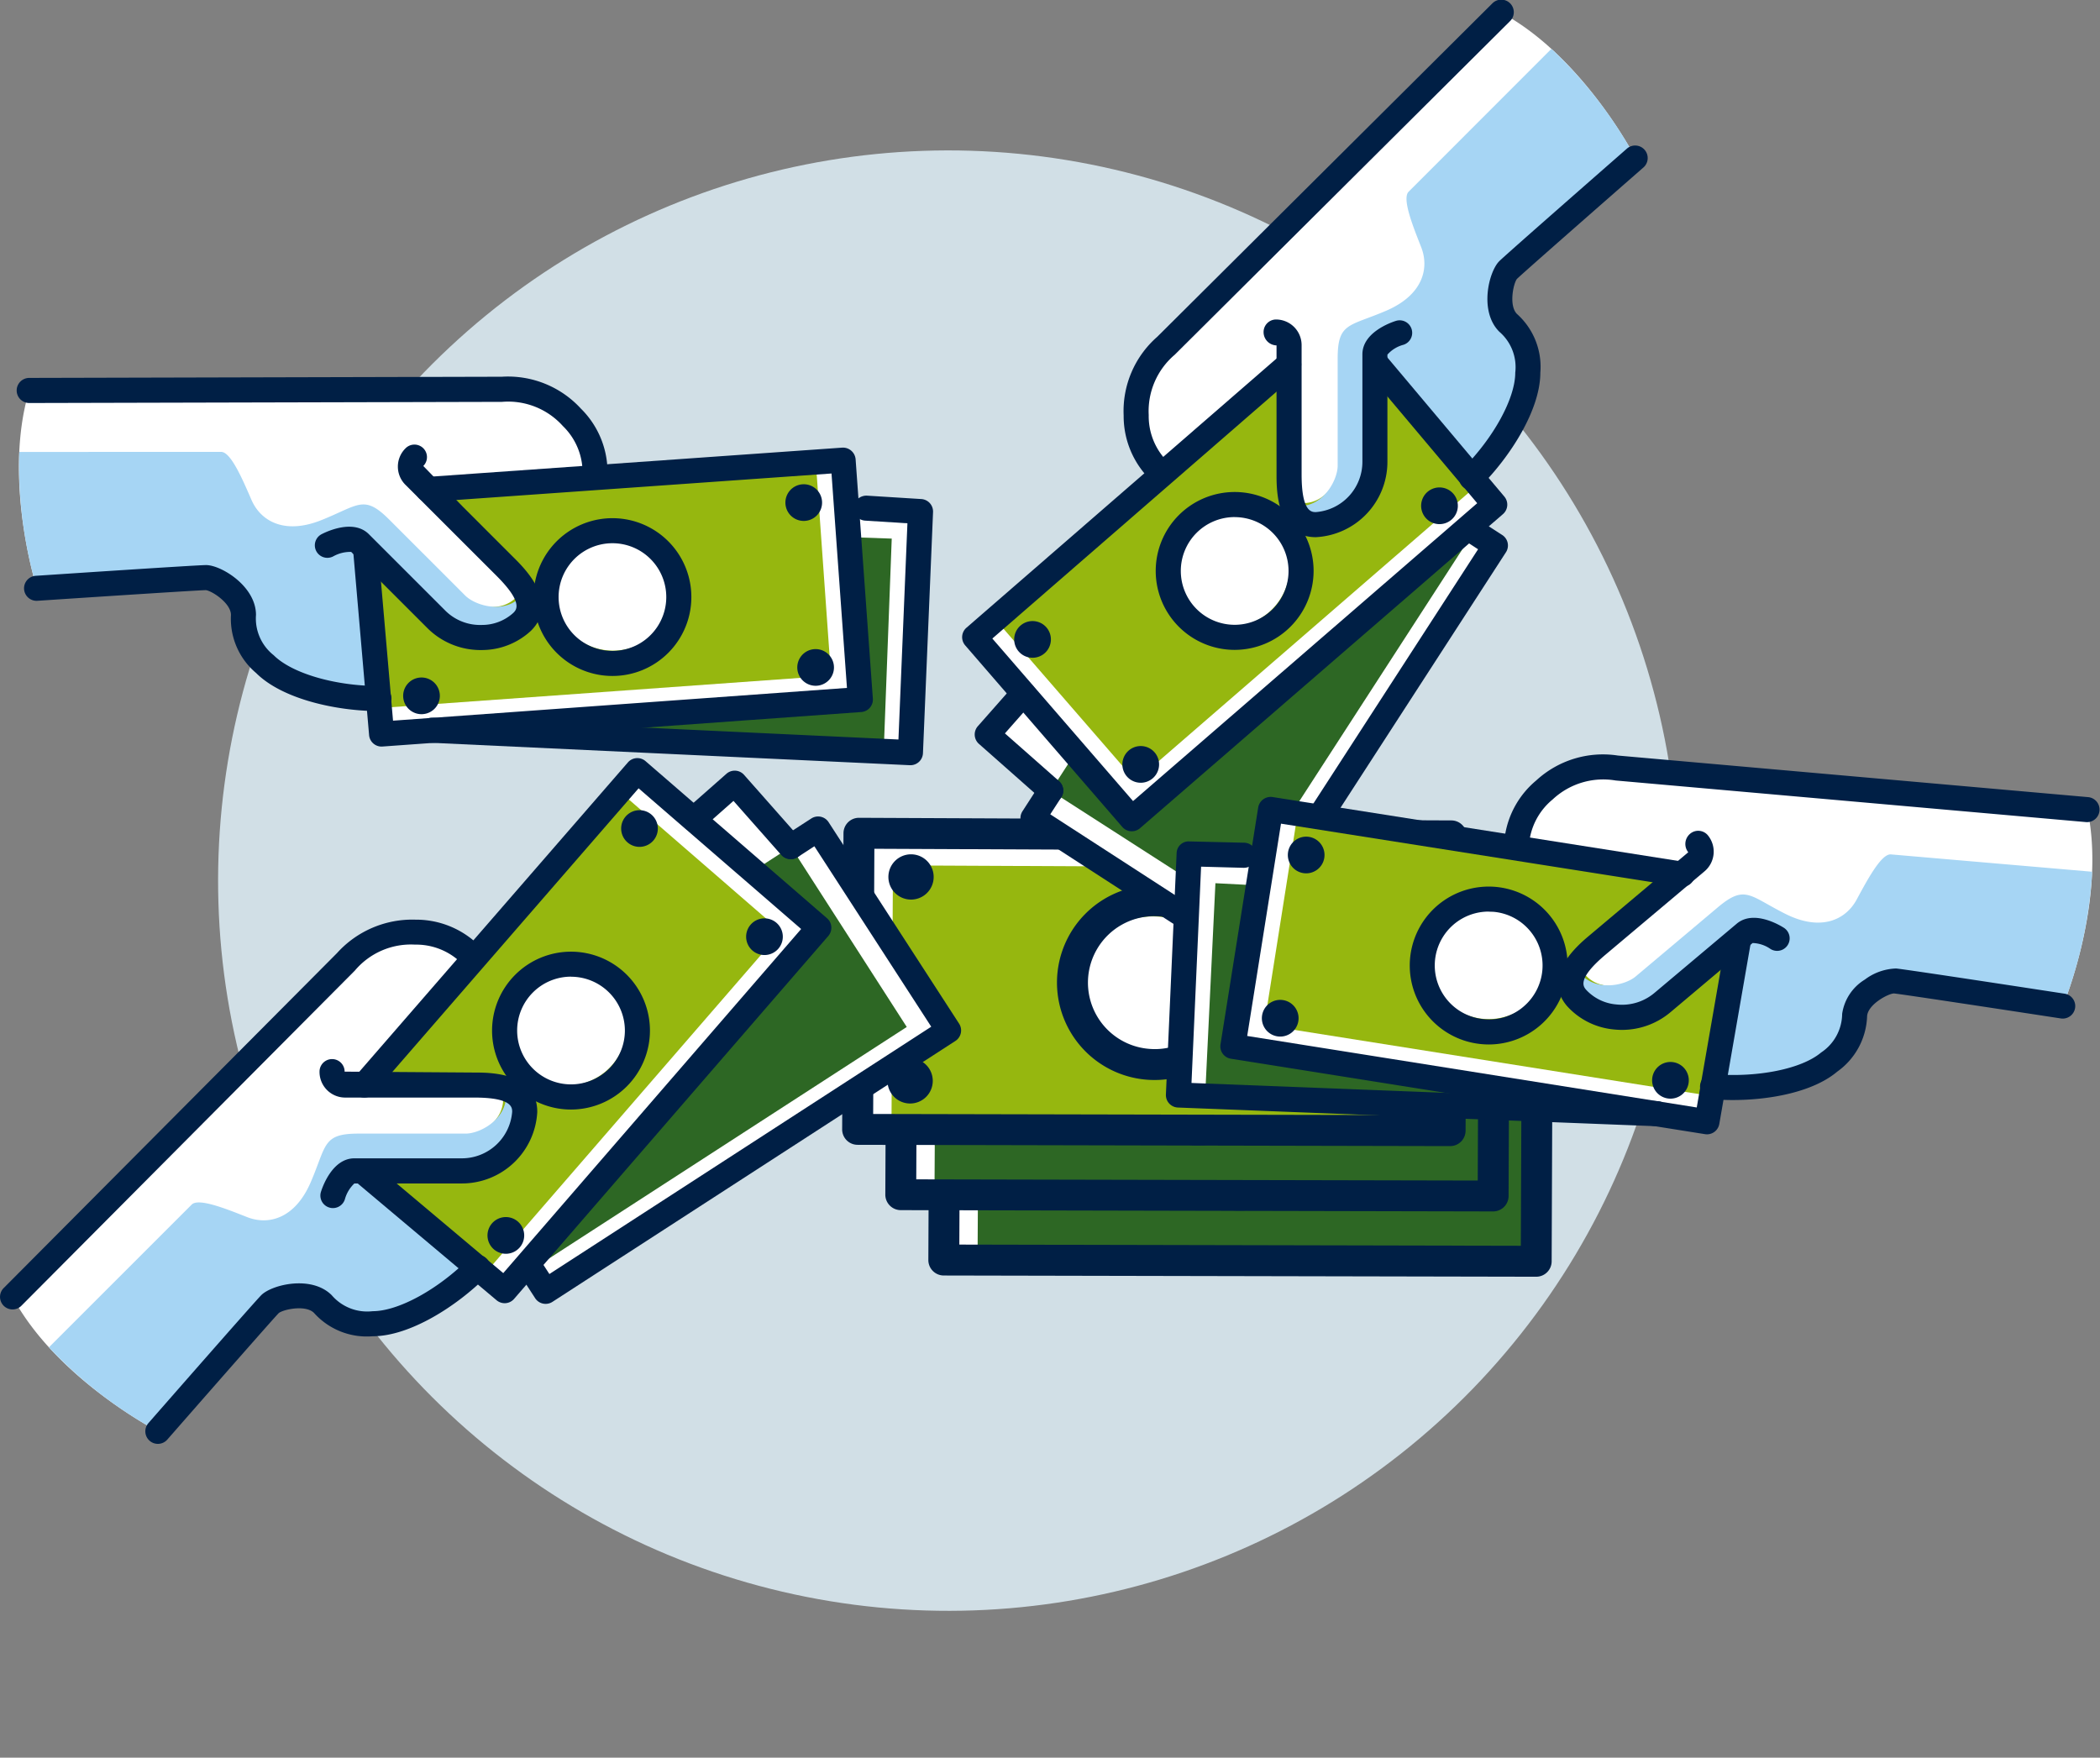<svg xmlns="http://www.w3.org/2000/svg" width="142.217" height="119.042" viewBox="0 0 142.217 119.042">
  <rect x="0" y="0" width="142.217" height="119.042" fill="#808080" stroke="none"/>
  <g id="ico-premio" transform="translate(0 0)">
    <g id="Group_200" data-name="Group 200" transform="translate(4.825 0.242)">
      <path id="Path_300" data-name="Path 300" d="M65.71,125.984a43.924,43.924,0,1,1,43.924-43.925A43.973,43.973,0,0,1,65.71,125.984Zm0-83.7a39.772,39.772,0,1,0,39.771,39.771A39.819,39.819,0,0,0,65.71,42.288Z" transform="translate(-9.336 -18.4)" fill="#38484f" opacity="0"/>
      <ellipse id="Ellipse_12" data-name="Ellipse 12" cx="49.454" cy="49.454" rx="49.454" ry="49.454" transform="translate(0 96.32) rotate(-76.863)" fill="#d1dfe6"/>
      <g id="Group_199" data-name="Group 199" transform="translate(52.212 55.145)">
        <g id="Group_192" data-name="Group 192" transform="translate(5.833 8.848)">
          <path id="Path_301" data-name="Path 301" d="M88.147,82.3,88,66.985l-40.112-.177L47.8,86.864l34.787.2" transform="translate(-46.751 -65.762)" fill="#fff"/>
          <path id="Path_302" data-name="Path 302" d="M67.519,79.884a5.548,5.548,0,1,0-7.825-.6A5.547,5.547,0,0,0,67.519,79.884Z" transform="translate(-42.764 -64.51)" fill="#fff"/>
          <path id="Path_303" data-name="Path 303" d="M79.4,76.346c-.839-.977-3.414-1.934-4.952-.249.736,1.608,7.42,9.461,7.42,9.461l-14.4-.085h0L47.877,85.34l.1-18.328,39.4.19.141,13.506-2.522,2.164Z" transform="translate(-46.721 -65.685)" fill="#fff"/>
          <path id="Path_304" data-name="Path 304" d="M82.207,86.258l-13.876-.081h0l-18.873-.128.1-17.661,37.964.183-.211,17.55Z" transform="translate(-46.124 -65.166)" fill="#2d6724"/>
          <path id="Path_305" data-name="Path 305" d="M66.97,79.757a5.036,5.036,0,1,0-7.1-.543A5.036,5.036,0,0,0,66.97,79.757Z" transform="translate(-42.652 -64.218)" fill="#fff"/>
          <g id="Group_190" data-name="Group 190" transform="translate(22.281 21.253)">
            <path id="Path_306" data-name="Path 306" d="M71.288,81.506h0Z" transform="translate(-60.163 -81.466)" fill="#a6d5f4"/>
            <path id="Path_307" data-name="Path 307" d="M63.212,83.761c.036.084.065.164.1.251C63.281,83.929,63.245,83.846,63.212,83.761Z" transform="translate(-63.212 -80.615)" fill="#a6d5f4"/>
            <path id="Path_308" data-name="Path 308" d="M72.649,81.514h0Z" transform="translate(-59.649 -81.463)" fill="#a6d5f4"/>
            <path id="Path_309" data-name="Path 309" d="M66.459,81.477l2.328.014Z" transform="translate(-61.986 -81.477)" fill="#a6d5f4"/>
          </g>
          <g id="Group_191" data-name="Group 191">
            <path id="Path_310" data-name="Path 310" d="M88.2,88.283h0L48.082,88.2a1.046,1.046,0,0,1-1.044-1.051l.088-20.054a1.047,1.047,0,0,1,1.047-1.043h0l40.112.176a1.047,1.047,0,0,1,1.043,1.05L89.25,87.241A1.046,1.046,0,0,1,88.2,88.283ZM49.136,86.106l38.026.081.072-17.874-38.018-.167Z" transform="translate(-47.038 -66.049)" fill="#001f45"/>
            <path id="Path_311" data-name="Path 311" d="M64.2,82.554c-.169,0-.34,0-.512-.018a6.642,6.642,0,1,1,.512.018Zm-.018-11.1a4.5,4.5,0,0,0-.335,8.99,4.409,4.409,0,0,0,3.273-1.072,4.5,4.5,0,0,0-2.587-7.9C64.418,71.462,64.3,71.458,64.184,71.458Z" transform="translate(-43.051 -64.798)" fill="#001f45"/>
            <path id="Path_312" data-name="Path 312" d="M73.276,69.475a1.533,1.533,0,1,0,1.54-1.526A1.533,1.533,0,0,0,73.276,69.475Z" transform="translate(-37.132 -65.332)" fill="#001f45"/>
            <path id="Path_313" data-name="Path 313" d="M49.307,69.37a1.533,1.533,0,1,1,1.526,1.539A1.534,1.534,0,0,1,49.307,69.37Z" transform="translate(-46.181 -65.371)" fill="#001f45"/>
          </g>
        </g>
        <g id="Group_195" data-name="Group 195" transform="translate(2.916 4.423)">
          <path id="Path_314" data-name="Path 314" d="M86.031,79.085l-.149-15.311L45.769,63.6l-.088,20.056,34.787.2" transform="translate(-44.634 -62.55)" fill="#fff"/>
          <path id="Path_315" data-name="Path 315" d="M65.4,76.673a5.548,5.548,0,1,0-7.823-.6A5.55,5.55,0,0,0,65.4,76.673Z" transform="translate(-40.647 -61.298)" fill="#fff"/>
          <path id="Path_316" data-name="Path 316" d="M77.278,73.134c-.838-.977-3.414-1.934-4.952-.248.736,1.608,7.42,9.46,7.42,9.46l-14.4-.084h0l-19.586-.134.1-18.327,39.4.189L85.4,77.5l-2.522,2.164Z" transform="translate(-44.604 -62.473)" fill="#fff"/>
          <path id="Path_317" data-name="Path 317" d="M80.091,83.047l-13.876-.081h0l-18.874-.128.1-17.661,37.964.183-.211,17.55Z" transform="translate(-44.007 -61.954)" fill="#2d6724"/>
          <path id="Path_318" data-name="Path 318" d="M64.853,76.546a5.036,5.036,0,1,0-7.1-.543A5.036,5.036,0,0,0,64.853,76.546Z" transform="translate(-40.535 -61.006)" fill="#fff"/>
          <g id="Group_193" data-name="Group 193" transform="translate(22.281 21.254)">
            <path id="Path_319" data-name="Path 319" d="M69.171,78.294l.371,0Z" transform="translate(-58.046 -78.255)" fill="#a6d5f4"/>
            <path id="Path_320" data-name="Path 320" d="M61.095,80.549c.036.085.065.165.1.252C61.164,80.718,61.128,80.636,61.095,80.549Z" transform="translate(-61.095 -77.404)" fill="#a6d5f4"/>
            <path id="Path_321" data-name="Path 321" d="M70.532,78.3l.387,0Z" transform="translate(-57.532 -78.252)" fill="#a6d5f4"/>
            <path id="Path_322" data-name="Path 322" d="M64.342,78.266l2.328.014Z" transform="translate(-59.869 -78.266)" fill="#a6d5f4"/>
          </g>
          <g id="Group_194" data-name="Group 194">
            <path id="Path_323" data-name="Path 323" d="M86.087,85.073h0l-40.119-.087a1.049,1.049,0,0,1-1.044-1.051l.088-20.056a1.046,1.046,0,0,1,1.047-1.043h0l40.112.178a1.047,1.047,0,0,1,1.043,1.051l-.081,19.965A1.047,1.047,0,0,1,86.087,85.073ZM47.019,82.9l38.025.081L85.117,65.1,47.1,64.935Z" transform="translate(-44.921 -62.837)" fill="#001f45"/>
            <path id="Path_324" data-name="Path 324" d="M62.081,79.34a6.594,6.594,0,1,1,4.29-1.588h0A6.568,6.568,0,0,1,62.081,79.34Zm-.012-11.095a4.5,4.5,0,0,0-3.408,7.432,4.5,4.5,0,0,0,6.346.488h0a4.509,4.509,0,0,0,.486-6.348,4.461,4.461,0,0,0-3.073-1.558C62.3,68.25,62.186,68.246,62.069,68.246Zm3.62,8.713h0Z" transform="translate(-40.934 -61.584)" fill="#001f45"/>
            <path id="Path_325" data-name="Path 325" d="M71.159,66.264a1.533,1.533,0,1,0,1.54-1.526A1.534,1.534,0,0,0,71.159,66.264Z" transform="translate(-35.015 -62.119)" fill="#001f45"/>
            <path id="Path_326" data-name="Path 326" d="M47.191,66.158a1.533,1.533,0,1,1,1.526,1.54A1.534,1.534,0,0,1,47.191,66.158Z" transform="translate(-44.064 -62.159)" fill="#001f45"/>
          </g>
        </g>
        <g id="Group_198" data-name="Group 198">
          <path id="Path_327" data-name="Path 327" d="M83.914,75.874l-.149-15.311-40.112-.177-.089,20.056,34.787.2" transform="translate(-42.517 -59.339)" fill="#fff"/>
          <path id="Path_328" data-name="Path 328" d="M63.285,73.461a5.548,5.548,0,1,0-7.823-.6A5.547,5.547,0,0,0,63.285,73.461Z" transform="translate(-38.53 -58.087)" fill="#fff"/>
          <path id="Path_329" data-name="Path 329" d="M75.161,69.923c-.838-.977-3.414-1.934-4.952-.249.737,1.608,7.421,9.461,7.421,9.461l-14.4-.084h0l-19.586-.134.1-18.328,39.4.19.142,13.506L80.76,76.449Z" transform="translate(-42.487 -59.262)" fill="#fff"/>
          <path id="Path_330" data-name="Path 330" d="M77.974,79.835,64.1,79.754h0l-18.874-.128.1-17.661,37.964.183L83.075,79.7Z" transform="translate(-41.89 -58.743)" fill="#96b70f"/>
          <path id="Path_331" data-name="Path 331" d="M62.736,73.335a5.036,5.036,0,1,0-7.1-.544A5.037,5.037,0,0,0,62.736,73.335Z" transform="translate(-38.418 -57.795)" fill="#fff"/>
          <g id="Group_196" data-name="Group 196" transform="translate(22.281 21.253)">
            <path id="Path_332" data-name="Path 332" d="M67.055,75.083h0Z" transform="translate(-55.928 -75.043)" fill="#a6d5f4"/>
            <path id="Path_333" data-name="Path 333" d="M58.978,77.338c.037.084.065.165.106.251C59.048,77.506,59.012,77.423,58.978,77.338Z" transform="translate(-58.978 -74.192)" fill="#a6d5f4"/>
            <path id="Path_334" data-name="Path 334" d="M68.416,75.091h0Z" transform="translate(-55.415 -75.04)" fill="#a6d5f4"/>
            <path id="Path_335" data-name="Path 335" d="M62.226,75.054l2.327.014Z" transform="translate(-57.752 -75.054)" fill="#a6d5f4"/>
          </g>
          <g id="Group_197" data-name="Group 197">
            <path id="Path_336" data-name="Path 336" d="M83.971,81.861h0l-40.12-.087A1.046,1.046,0,0,1,42.8,80.723l.09-20.054a1.047,1.047,0,0,1,1.047-1.043h0l40.113.178A1.046,1.046,0,0,1,85.1,60.855l-.08,19.964A1.047,1.047,0,0,1,83.971,81.861ZM44.9,79.685l38.025.08L83,61.893l-38.019-.169Z" transform="translate(-42.804 -59.626)" fill="#001f45"/>
            <path id="Path_337" data-name="Path 337" d="M45.03,72.972a1.533,1.533,0,1,0,1.54-1.525A1.532,1.532,0,0,0,45.03,72.972Z" transform="translate(-41.964 -55.163)" fill="#001f45"/>
            <path id="Path_338" data-name="Path 338" d="M59.97,76.131c-.171,0-.342-.006-.514-.019a6.6,6.6,0,1,1,4.8-1.57h0A6.542,6.542,0,0,1,59.97,76.131Zm-.015-11.095a4.5,4.5,0,0,0-.339,8.987,4.411,4.411,0,0,0,3.273-1.07h0a4.5,4.5,0,0,0-2.934-7.915Z" transform="translate(-38.816 -58.373)" fill="#001f45"/>
            <path id="Path_339" data-name="Path 339" d="M69.043,63.053a1.533,1.533,0,1,0,1.539-1.526A1.532,1.532,0,0,0,69.043,63.053Z" transform="translate(-32.897 -58.908)" fill="#001f45"/>
            <path id="Path_340" data-name="Path 340" d="M68.986,72.869a1.533,1.533,0,1,0,1.54-1.526A1.533,1.533,0,0,0,68.986,72.869Z" transform="translate(-32.919 -55.202)" fill="#001f45"/>
            <path id="Path_341" data-name="Path 341" d="M45.074,62.947a1.533,1.533,0,1,1,1.526,1.54A1.533,1.533,0,0,1,45.074,62.947Z" transform="translate(-41.947 -58.948)" fill="#001f45"/>
          </g>
        </g>
      </g>
    </g>
    <g id="Group_210" data-name="Group 210" transform="translate(0 51.346)">
      <g id="Group_203" data-name="Group 203" transform="translate(35.433 1.699)">
        <g id="Group_201" data-name="Group 201" transform="translate(0.92 3.098)">
          <path id="Path_342" data-name="Path 342" d="M27.788,90.567l.6.923L55.675,73.819,46.839,60.174l-1.857,1.2" transform="translate(-27.788 -60.174)" fill="#fff"/>
          <path id="Path_343" data-name="Path 343" d="M42.092,63.267a1.243,1.243,0,0,0-.959-1.209" transform="translate(-22.75 -59.463)" fill="#fff"/>
        </g>
        <g id="Group_202" data-name="Group 202" transform="translate(0)">
          <path id="Path_344" data-name="Path 344" d="M27.12,90.841l.688.78,24.383-21.5L41.439,57.925l-2.773,2.446" transform="translate(-27.12 -57.925)" fill="#fff"/>
        </g>
      </g>
      <path id="Path_345" data-name="Path 345" d="M19.313,84.539l9.5,7.988L50.087,67.946,37.8,57.307,19.313,78.6" transform="translate(5.365 -56.46)" fill="#fff"/>
      <path id="Path_346" data-name="Path 346" d="M26.206,71.321a4.5,4.5,0,1,0,4.5-4.5A4.5,4.5,0,0,0,26.206,71.321Z" transform="translate(7.967 -52.867)" fill="#fff"/>
      <path id="Path_347" data-name="Path 347" d="M11.855,99.045S5,95.509,2.015,89.941c9.136-9.183,23.329-23.41,23.329-23.41a6.33,6.33,0,0,1,8.028.387l-7.528,8.672s7.538.056,8.6.056,2.67,1.718,2.053,2.867a4.5,4.5,0,0,1-4.494,2.909c-3.025,0-6.163.109-6.163.109l7.677,6.413a21.32,21.32,0,0,1-2.951,2.678c-1.285.86-5.364,1.6-6.917.358s-3.444-1.466-4.2-.634S11.855,99.045,11.855,99.045Z" transform="translate(-1.166 -53.451)" fill="#fff"/>
      <g id="Group_205" data-name="Group 205" transform="translate(35.947 5.999)">
        <g id="Group_204" data-name="Group 204" transform="translate(0)">
          <path id="Path_348" data-name="Path 348" d="M27.494,89.616l.013.11L52.955,73.255,45.107,61.047,42.956,62.44Z" transform="translate(-27.494 -61.047)" fill="#2d6724"/>
        </g>
      </g>
      <path id="Path_349" data-name="Path 349" d="M27.187,82.046c1.043,0,2.992-1.079,2.766-2.915-1.378-.4-9.735-.428-9.735-.428l7.651-8.814h0L38.287,57.911l11.222,9.734L28.6,91.781,20.218,84.74V82.046Z" transform="translate(5.706 -56.232)" fill="#fff"/>
      <path id="Path_350" data-name="Path 350" d="M26.029,81.67c1,0,2.882-1.04,2.666-2.81-1.328-.38-9.381-.412-9.381-.412l7.373-8.493h0L36.724,58.413l10.814,9.38L27.391,91.05l-8.078-6.784v-2.6Z" transform="translate(5.365 -56.043)" fill="#96b70f"/>
      <path id="Path_351" data-name="Path 351" d="M26.3,70.948a4.081,4.081,0,1,0,4.082-4.08A4.081,4.081,0,0,0,26.3,70.948Z" transform="translate(8.003 -52.85)" fill="#fff"/>
      <g id="Group_206" data-name="Group 206" transform="translate(3.316 12.103)">
        <path id="Path_352" data-name="Path 352" d="M20.3,71.685l-.2.226Z" transform="translate(2.349 -63.135)" fill="#a6d5f4"/>
        <path id="Path_353" data-name="Path 353" d="M23.182,65.546c-.072-.023-.135-.047-.211-.068C23.041,65.5,23.112,65.521,23.182,65.546Z" transform="translate(3.43 -65.478)" fill="#a6d5f4"/>
        <path id="Path_354" data-name="Path 354" d="M19.582,72.518l-.205.236Z" transform="translate(2.073 -62.82)" fill="#a6d5f4"/>
        <path id="Path_355" data-name="Path 355" d="M23.154,68.729c-.438.506-.853.982-1.237,1.424Z" transform="translate(3.032 -64.251)" fill="#a6d5f4"/>
        <path id="Path_356" data-name="Path 356" d="M13.474,80.743c.463-.463,2.335.291,3.752.85s3.233.136,4.312-2.375.793-3.28,3.233-3.28h7.254c1.026,0,2.942-1.062,2.722-2.867.822.566,1.519,1.676,1.077,2.5a4.5,4.5,0,0,1-4.494,2.909c-3.025,0-6.163.109-6.163.109L32.845,85a21.319,21.319,0,0,1-2.951,2.678c-1.285.86-5.364,1.6-6.917.358s-3.444-1.466-4.2-.634-7.6,8.7-7.6,8.7A29.845,29.845,0,0,1,3.93,90.551c-.043-.045-.083-.094-.124-.141Z" transform="translate(-3.806 -62.611)" fill="#a6d5f4"/>
        <path id="Path_357" data-name="Path 357" d="M19.911,72.768c1.982.014,6.932.05,7.78.05a1.814,1.814,0,0,1,.971.364A74.6,74.6,0,0,0,19.911,72.768Z" transform="translate(2.275 -62.726)" fill="#a6d5f4"/>
      </g>
      <path id="Path_358" data-name="Path 358" d="M2.248,91.033a.849.849,0,0,1-.6-1.448L24.221,66.9a6.864,6.864,0,0,1,5.316-2.265A6.061,6.061,0,0,1,33.531,66.1.848.848,0,1,1,32.339,67.3a4.38,4.38,0,0,0-2.831-.975,4.963,4.963,0,0,0-4.076,1.758L2.85,90.782A.847.847,0,0,1,2.248,91.033Z" transform="translate(-1.399 -53.695)" fill="#001f45"/>
      <path id="Path_359" data-name="Path 359" d="M9.392,93.914a.849.849,0,0,1-.639-1.406c.733-.839,7.178-8.2,7.639-8.663.711-.714,3.4-1.376,4.775,0a3.166,3.166,0,0,0,2.776,1.083c1.738,0,4.416-1.466,6.514-3.564a.848.848,0,0,1,1.2,1.2c-2.021,2.021-5.189,4.061-7.714,4.061a4.8,4.8,0,0,1-3.976-1.58c-.566-.566-2.072-.241-2.389.012-.3.3-4.682,5.293-7.546,8.567A.846.846,0,0,1,9.392,93.914Z" transform="translate(1.298 -47.471)" fill="#001f45"/>
      <path id="Path_360" data-name="Path 360" d="M18.012,81.58a.831.831,0,0,1-.256-.041.847.847,0,0,1-.552-1.062c.12-.379.791-2.267,2.265-2.267h7.279a3.416,3.416,0,0,0,3.405-3.149c0-.289,0-.966-2.555-.966H18.862a1.738,1.738,0,0,1-1.755-1.756.849.849,0,1,1,1.7,0L27.6,72.4c1.052,0,4.253,0,4.253,2.664a5.11,5.11,0,0,1-5.1,4.848H19.468a2.308,2.308,0,0,0-.647,1.083A.85.85,0,0,1,18.012,81.58Z" transform="translate(4.532 -51.106)" fill="#001f45"/>
      <g id="Group_207" data-name="Group 207" transform="translate(35.099 3.948)">
        <path id="Path_361" data-name="Path 361" d="M28.731,92.571a.845.845,0,0,1-.712-.386l-1-1.544a.849.849,0,0,1,1.423-.926l.543.835L54.845,73.8,46.931,61.579l-1.143.743a.849.849,0,0,1-.923-1.424l1.857-1.2a.845.845,0,0,1,1.172.251L56.73,73.59a.848.848,0,0,1-.249,1.174L29.191,92.435A.841.841,0,0,1,28.731,92.571Z" transform="translate(-26.878 -59.558)" fill="#001f45"/>
      </g>
      <g id="Group_208" data-name="Group 208" transform="translate(46.13 0.85)">
        <path id="Path_362" data-name="Path 362" d="M42.3,63.307a.844.844,0,0,1-.636-.288l-3.235-3.663L36.3,61.24a.849.849,0,0,1-1.123-1.273l2.773-2.445a.846.846,0,0,1,1.2.076l3.8,4.3a.849.849,0,0,1-.636,1.409Z" transform="translate(-34.886 -57.31)" fill="#001f45"/>
      </g>
      <g id="Group_209" data-name="Group 209" transform="translate(23.83)">
        <path id="Path_363" data-name="Path 363" d="M29.044,93.608a.852.852,0,0,1-.547-.2L19,85.422a.849.849,0,1,1,1.092-1.3l8.856,7.448L49.123,68.265,38.114,58.736,20.186,79.387A.848.848,0,1,1,18.9,78.275L37.388,56.984a.849.849,0,0,1,1.2-.085L50.875,67.536a.852.852,0,0,1,.087,1.2L29.684,93.314A.844.844,0,0,1,29.044,93.608Z" transform="translate(-18.697 -56.692)" fill="#001f45"/>
        <path id="Path_364" data-name="Path 364" d="M33.99,59.554a1.242,1.242,0,1,0,.127,1.752A1.243,1.243,0,0,0,33.99,59.554Z" transform="translate(-13.699 -55.726)" fill="#001f45"/>
        <path id="Path_365" data-name="Path 365" d="M30.936,76.9a5.346,5.346,0,1,1,5.345-5.346A5.353,5.353,0,0,1,30.936,76.9Zm0-9a3.648,3.648,0,1,0,3.648,3.649A3.652,3.652,0,0,0,30.936,67.905Z" transform="translate(-16.095 -53.1)" fill="#001f45"/>
        <path id="Path_366" data-name="Path 366" d="M27.422,79.56a1.243,1.243,0,1,0,.125,1.752A1.243,1.243,0,0,0,27.422,79.56Z" transform="translate(-16.18 -48.173)" fill="#001f45"/>
        <path id="Path_367" data-name="Path 367" d="M40.134,64.872A1.242,1.242,0,1,1,38.382,65,1.242,1.242,0,0,1,40.134,64.872Z" transform="translate(-11.38 -53.718)" fill="#001f45"/>
      </g>
    </g>
    <g id="Group_220" data-name="Group 220" transform="translate(65.16 0)">
      <g id="Group_213" data-name="Group 213" transform="translate(1.699 35.433)">
        <g id="Group_211" data-name="Group 211" transform="translate(3.098 0.92)">
          <path id="Path_368" data-name="Path 368" d="M82.575,45.808l.923.6L65.827,73.695,52.182,64.859,53.385,63" transform="translate(-52.182 -45.808)" fill="#fff"/>
          <path id="Path_369" data-name="Path 369" d="M55.275,60.112a1.243,1.243,0,0,1-1.209-.959" transform="translate(-51.471 -40.77)" fill="#fff"/>
        </g>
        <g id="Group_212" data-name="Group 212" transform="translate(0 0)">
          <path id="Path_370" data-name="Path 370" d="M82.849,45.141l.78.688-21.5,24.383L49.933,59.459l2.446-2.773" transform="translate(-49.933 -45.141)" fill="#fff"/>
        </g>
      </g>
      <path id="Path_371" data-name="Path 371" d="M76.548,37.333l7.988,9.5L59.954,68.107,49.316,55.817,70.607,37.333" transform="translate(-48.468 -12.656)" fill="#fff"/>
      <ellipse id="Ellipse_13" data-name="Ellipse 13" cx="4.497" cy="4.497" rx="4.497" ry="4.497" transform="translate(13.958 34.174)" fill="#fff"/>
      <path id="Path_372" data-name="Path 372" d="M91.053,29.876s-3.536-6.859-9.1-9.84c-9.181,9.135-23.41,23.328-23.41,23.328a6.332,6.332,0,0,0,.387,8.03l8.672-7.53s.056,7.538.056,8.606,1.718,2.668,2.867,2.051a4.5,4.5,0,0,0,2.909-4.494c0-3.025.109-6.163.109-6.163l6.413,7.677a21.231,21.231,0,0,0,2.678-2.951c.86-1.285,1.6-5.363.358-6.917s-1.466-3.444-.634-4.2S91.053,29.876,91.053,29.876Z" transform="translate(-45.459 -19.186)" fill="#fff"/>
      <g id="Group_215" data-name="Group 215" transform="translate(5.999 35.947)">
        <g id="Group_214" data-name="Group 214" transform="translate(0 0)">
          <path id="Path_373" data-name="Path 373" d="M81.624,45.514l.11.013L65.264,70.975,53.055,63.127l1.393-2.151Z" transform="translate(-53.055 -45.514)" fill="#2d6724"/>
        </g>
      </g>
      <path id="Path_374" data-name="Path 374" d="M74.054,45.207c0,1.044-1.079,2.992-2.915,2.768-.4-1.378-.428-9.737-.428-9.737L61.9,45.89h0L49.919,56.307l9.735,11.222L83.789,46.622l-7.041-8.384H74.054Z" transform="translate(-48.24 -12.314)" fill="#fff"/>
      <path id="Path_375" data-name="Path 375" d="M73.678,44.049c0,1.006-1.04,2.882-2.809,2.666-.382-1.327-.413-9.381-.413-9.381l-8.493,7.373h0L50.421,54.744,59.8,65.558,83.059,45.411l-6.786-8.078h-2.6Z" transform="translate(-48.051 -12.656)" fill="#96b70f"/>
      <path id="Path_376" data-name="Path 376" d="M62.956,44.32a4.082,4.082,0,1,1-4.08,4.082A4.082,4.082,0,0,1,62.956,44.32Z" transform="translate(-44.858 -10.018)" fill="#fff"/>
      <g id="Group_216" data-name="Group 216" transform="translate(12.103 3.315)">
        <path id="Path_377" data-name="Path 377" d="M63.693,38.323l.226-.2Z" transform="translate(-55.142 -15.671)" fill="#a6d5f4"/>
        <path id="Path_378" data-name="Path 378" d="M57.553,41.2c-.022-.072-.047-.135-.068-.209C57.507,41.061,57.529,41.131,57.553,41.2Z" transform="translate(-57.486 -14.59)" fill="#a6d5f4"/>
        <path id="Path_379" data-name="Path 379" d="M64.526,37.6l.237-.205Z" transform="translate(-54.828 -15.947)" fill="#a6d5f4"/>
        <path id="Path_380" data-name="Path 380" d="M60.737,41.174l1.426-1.237Z" transform="translate(-56.259 -14.988)" fill="#a6d5f4"/>
        <path id="Path_381" data-name="Path 381" d="M72.752,31.494c-.464.463.291,2.335.849,3.754s.136,3.233-2.375,4.31-3.28.793-3.28,3.233v7.254c0,1.026-1.062,2.942-2.867,2.723.566.821,1.676,1.518,2.5,1.076a4.5,4.5,0,0,0,2.909-4.494c0-3.025.109-6.163.109-6.163l6.413,7.677a21.231,21.231,0,0,0,2.678-2.951c.86-1.285,1.6-5.363.358-6.917s-1.466-3.444-.634-4.2,8.7-7.6,8.7-7.6a29.837,29.837,0,0,0-5.552-7.25c-.045-.043-.094-.081-.141-.124Z" transform="translate(-54.619 -21.826)" fill="#a6d5f4"/>
        <path id="Path_382" data-name="Path 382" d="M64.776,37.931c.014,1.982.05,6.932.05,7.782a1.814,1.814,0,0,0,.364.97A74.6,74.6,0,0,1,64.776,37.931Z" transform="translate(-54.734 -15.745)" fill="#a6d5f4"/>
      </g>
      <path id="Path_383" data-name="Path 383" d="M58.705,51.8a.842.842,0,0,1-.6-.252,6.057,6.057,0,0,1-1.466-3.992,6.683,6.683,0,0,1,2.273-5.324l22.68-22.567a.849.849,0,1,1,1.2,1.2L60.1,43.443a5.01,5.01,0,0,0-1.763,4.084,4.357,4.357,0,0,0,.981,2.836.851.851,0,0,1-.614,1.438Z" transform="translate(-45.703 -19.419)" fill="#001f45"/>
      <path id="Path_384" data-name="Path 384" d="M73.972,49.925a.848.848,0,0,1-.6-1.448c2.1-2.1,3.564-4.779,3.564-6.516a3.163,3.163,0,0,0-1.084-2.776c-1.378-1.38-.711-4.062,0-4.773.461-.461,7.826-6.906,8.663-7.64a.849.849,0,0,1,1.117,1.278c-3.274,2.864-8.261,7.242-8.581,7.561-.24.3-.565,1.807,0,2.374a4.8,4.8,0,0,1,1.583,3.976c0,2.522-2.04,5.692-4.062,7.716A.846.846,0,0,1,73.972,49.925Z" transform="translate(-39.479 -16.722)" fill="#001f45"/>
      <path id="Path_385" data-name="Path 385" d="M67.06,49.87c-2.664,0-2.664-3.2-2.664-4.251V36.882a.9.9,0,0,1-.877-.876.85.85,0,0,1,.82-.879,1.736,1.736,0,0,1,1.755,1.755v8.736c0,2.554.678,2.554.967,2.554a3.416,3.416,0,0,0,3.15-3.405V37.488c0-1.473,1.887-2.145,2.266-2.265a.848.848,0,0,1,.514,1.617,2.187,2.187,0,0,0-1.086.667l0,7.26A5.109,5.109,0,0,1,67.06,49.87Z" transform="translate(-43.106 -13.489)" fill="#001f45"/>
      <g id="Group_217" data-name="Group 217" transform="translate(3.948 35.098)">
        <path id="Path_386" data-name="Path 386" d="M66.059,74.887a.831.831,0,0,1-.46-.138L51.953,65.914a.846.846,0,0,1-.249-1.172l1.2-1.857a.848.848,0,1,1,1.423.923l-.741,1.143,12.22,7.914L82.558,47l-.833-.543a.848.848,0,1,1,.923-1.423l1.546,1a.846.846,0,0,1,.249,1.172L66.771,74.5A.848.848,0,0,1,66.059,74.887Z" transform="translate(-51.567 -44.898)" fill="#001f45"/>
      </g>
      <g id="Group_218" data-name="Group 218" transform="translate(0.851 46.13)">
        <path id="Path_387" data-name="Path 387" d="M54.466,61.171a.839.839,0,0,1-.561-.212l-4.3-3.8a.849.849,0,0,1-.076-1.2l2.447-2.773a.849.849,0,0,1,1.273,1.123l-1.886,2.137,3.666,3.234a.849.849,0,0,1-.562,1.485Z" transform="translate(-49.318 -52.906)" fill="#001f45"/>
      </g>
      <g id="Group_219" data-name="Group 219" transform="translate(0 23.828)">
        <path id="Path_388" data-name="Path 388" d="M60.187,69.189a.847.847,0,0,1-.642-.293L48.907,56.6a.848.848,0,0,1,.087-1.2l21.29-18.484a.848.848,0,0,1,1.11,1.281L50.744,56.135l9.529,11.008L83.58,46.969l-7.45-8.856a.849.849,0,1,1,1.3-1.092l7.988,9.5a.849.849,0,0,1-.094,1.187L60.743,68.982A.852.852,0,0,1,60.187,69.189Z" transform="translate(-48.7 -36.717)" fill="#001f45"/>
        <path id="Path_389" data-name="Path 389" d="M51.562,52.012a1.243,1.243,0,1,1,1.752.125A1.244,1.244,0,0,1,51.562,52.012Z" transform="translate(-47.734 -31.719)" fill="#001f45"/>
        <path id="Path_390" data-name="Path 390" d="M63.562,54.3a5.346,5.346,0,1,1,5.346-5.346A5.353,5.353,0,0,1,63.562,54.3Zm0-8.994a3.648,3.648,0,1,0,3.649,3.648A3.65,3.65,0,0,0,63.562,45.309Z" transform="translate(-45.108 -34.114)" fill="#001f45"/>
        <path id="Path_391" data-name="Path 391" d="M71.568,45.441a1.243,1.243,0,1,1,1.752.125A1.243,1.243,0,0,1,71.568,45.441Z" transform="translate(-40.181 -34.199)" fill="#001f45"/>
        <path id="Path_392" data-name="Path 392" d="M56.88,58.156a1.243,1.243,0,1,0,.125-1.754A1.243,1.243,0,0,0,56.88,58.156Z" transform="translate(-45.726 -29.399)" fill="#001f45"/>
      </g>
    </g>
    <g id="Group_228" data-name="Group 228" transform="translate(1.127 25.518)">
      <g id="Group_222" data-name="Group 222" transform="translate(27.744 8.896)">
        <g id="Group_221" data-name="Group 221">
          <path id="Path_393" data-name="Path 393" d="M22.422,57.782l-.065,1.038L54.8,60.855l1.018-16.224L51.432,44.4" transform="translate(-22.357 -44.4)" fill="#fff"/>
        </g>
      </g>
      <path id="Path_394" data-name="Path 394" d="M19.382,48.228l1.067,12.364,32.427-2.337L51.707,42.041,23.582,44.027" transform="translate(4.264 -36.395)" fill="#fff"/>
      <path id="Path_395" data-name="Path 395" d="M29.557,46.827a4.5,4.5,0,1,0,6.36,0A4.5,4.5,0,0,0,29.557,46.827Z" transform="translate(7.608 -35.086)" fill="#fff"/>
      <path id="Path_396" data-name="Path 396" d="M3.544,52.029S1.2,44.68,3.025,38.634c12.952-.033,33.048-.058,33.048-.058a6.331,6.331,0,0,1,5.4,5.951l-11.456.809s5.291,5.37,6.045,6.123.672,3.1-.576,3.478a4.5,4.5,0,0,1-5.235-1.12c-2.139-2.139-4.434-4.281-4.434-4.281l.894,9.962a21.308,21.308,0,0,1-3.981-.191c-1.515-.3-4.922-2.664-5.144-4.638s-1.4-3.471-2.522-3.418S3.544,52.029,3.544,52.029Z" transform="translate(-2.175 -37.704)" fill="#fff"/>
      <g id="Group_224" data-name="Group 224" transform="translate(28.424 10.868)">
        <g id="Group_223" data-name="Group 223">
          <path id="Path_397" data-name="Path 397" d="M22.9,59.276l-.052.1,30.295,1.048.547-14.5-2.561-.088Z" transform="translate(-22.851 -45.832)" fill="#2d6724"/>
        </g>
      </g>
      <path id="Path_398" data-name="Path 398" d="M26.635,52.112c.737.738,2.878,1.353,4.018-.1-.7-1.254-6.582-7.187-6.582-7.187L35.713,44h0l15.836-1.1L52.6,57.713,20.751,60,19.8,49.089l1.905-1.905Z" transform="translate(4.422 -36.073)" fill="#fff"/>
      <path id="Path_399" data-name="Path 399" d="M25.891,51.155c.711.709,2.774,1.3,3.872-.1-.669-1.208-6.342-6.925-6.342-6.925l11.219-.792h0L49.9,42.273l1.014,14.278-30.692,2.2-.913-10.509,1.835-1.836Z" transform="translate(4.236 -36.308)" fill="#96b70f"/>
      <path id="Path_400" data-name="Path 400" d="M29.773,46.677a4.081,4.081,0,1,0,5.772,0A4.081,4.081,0,0,0,29.773,46.677Z" transform="translate(7.736 -35.097)" fill="#fff"/>
      <g id="Group_225" data-name="Group 225" transform="translate(0.152 4.098)">
        <path id="Path_401" data-name="Path 401" d="M23.937,43.382l-.3.021Z" transform="translate(5.719 -39.988)" fill="#a6d5f4"/>
        <path id="Path_402" data-name="Path 402" d="M30.271,41.114c-.034-.066-.063-.128-.1-.2C30.2,40.983,30.237,41.047,30.271,41.114Z" transform="translate(8.185 -40.918)" fill="#a6d5f4"/>
        <path id="Path_403" data-name="Path 403" d="M22.84,43.46l-.311.022Z" transform="translate(5.3 -39.958)" fill="#a6d5f4"/>
        <path id="Path_404" data-name="Path 404" d="M28.276,43.107l-1.882.132Z" transform="translate(6.759 -40.092)" fill="#a6d5f4"/>
        <path id="Path_405" data-name="Path 405" d="M16.027,41.636c.656,0,1.446,1.857,2.054,3.254s2.189,2.383,4.728,1.369,2.88-1.758,4.605-.033,4.405,4.4,5.13,5.13,2.831,1.329,3.952-.1c.18.982-.112,2.261-1.006,2.529a4.5,4.5,0,0,1-5.235-1.12c-2.139-2.139-4.434-4.281-4.434-4.281l.894,9.962a21.308,21.308,0,0,1-3.981-.191c-1.515-.3-4.922-2.664-5.144-4.638s-1.4-3.471-2.522-3.418-11.523.778-11.523.778a29.849,29.849,0,0,1-1.2-9.052c0-.062.01-.124.012-.186Z" transform="translate(-2.328 -40.647)" fill="#a6d5f4"/>
        <path id="Path_406" data-name="Path 406" d="M22.851,43.909c1.391,1.412,4.866,4.936,5.466,5.536a1.822,1.822,0,0,1,.43.944A75.291,75.291,0,0,0,22.851,43.909Z" transform="translate(5.421 -39.789)" fill="#a6d5f4"/>
      </g>
      <path id="Path_407" data-name="Path 407" d="M41.369,44.816a.85.85,0,0,1-.849-.843,4.377,4.377,0,0,0-1.31-2.693,4.979,4.979,0,0,0-4.123-1.638L3.07,39.72h0a.849.849,0,1,1,0-1.7l32.006-.08A6.7,6.7,0,0,1,40.43,40.1a6.054,6.054,0,0,1,1.787,3.859.85.85,0,0,1-.842.855Z" transform="translate(-2.217 -37.943)" fill="#001f45"/>
      <path id="Path_408" data-name="Path 408" d="M26.614,57.09c-2.858,0-6.542-.8-8.326-2.583a4.8,4.8,0,0,1-1.7-3.93c0-.8-1.294-1.634-1.7-1.679-.43,0-7.053.431-11.394.72a.848.848,0,1,1-.113-1.692c1.11-.074,10.876-.726,11.526-.726,1.007,0,3.376,1.426,3.376,3.376a3.168,3.168,0,0,0,1.2,2.73c1.229,1.227,4.159,2.084,7.126,2.084a.849.849,0,0,1,0,1.7Z" transform="translate(-2.074 -34.447)" fill="#001f45"/>
      <path id="Path_409" data-name="Path 409" d="M28.114,55.192a5.083,5.083,0,0,1-3.628-1.5l-5.148-5.147a2.378,2.378,0,0,0-1.223.306.848.848,0,0,1-.78-1.506c.353-.182,2.161-1.041,3.2,0l5.148,5.147a3.336,3.336,0,0,0,2.5,1,3.148,3.148,0,0,0,2.138-.82c.205-.205.682-.683-1.123-2.491L23.022,44.01a1.739,1.739,0,0,1,0-2.485.848.848,0,0,1,1.2,1.2l2.7,2.781,3.48,3.478c.743.744,3,3.007,1.123,4.89a4.884,4.884,0,0,1-3.306,1.317Z" transform="translate(3.318 -36.684)" fill="#001f45"/>
      <g id="Group_226" data-name="Group 226" transform="translate(27.301 8.049)">
        <path id="Path_410" data-name="Path 410" d="M55.264,62.044h-.04L22.844,60.526a.849.849,0,0,1,.04-1.7h.04l31.528,1.477L55.06,45.66l-2.861-.18a.848.848,0,0,1-.793-.9.884.884,0,0,1,.9-.793L56,44.018a.848.848,0,0,1,.795.882L56.112,61.23a.848.848,0,0,1-.847.814Z" transform="translate(-22.035 -43.786)" fill="#001f45"/>
      </g>
      <g id="Group_227" data-name="Group 227" transform="translate(22.797 4.798)">
        <path id="Path_411" data-name="Path 411" d="M20.681,61.673a.847.847,0,0,1-.843-.776L18.769,48.533a.848.848,0,0,1,.773-.917.839.839,0,0,1,.917.773l1,11.53L52.2,57.7,51.154,43.178l-27.28,1.927a.866.866,0,0,1-.905-.788.848.848,0,0,1,.787-.905L51.88,41.427a.861.861,0,0,1,.906.785l1.168,16.215a.846.846,0,0,1-.785.906L20.743,61.67Z" transform="translate(-18.766 -41.426)" fill="#001f45"/>
        <path id="Path_412" data-name="Path 412" d="M42.491,44.38a1.242,1.242,0,1,0-1.15,1.328A1.243,1.243,0,0,0,42.491,44.38Z" transform="translate(-10.745 -40.746)" fill="#001f45"/>
        <path id="Path_413" data-name="Path 413" d="M32.968,55.581a5.343,5.343,0,1,1,3.781-1.562A5.337,5.337,0,0,1,32.968,55.581Zm0-8.99a3.646,3.646,0,1,0,2.58,1.066A3.641,3.641,0,0,0,32.969,46.591Z" transform="translate(-15.42 -40.116)" fill="#001f45"/>
        <path id="Path_414" data-name="Path 414" d="M23.7,53.881a1.242,1.242,0,1,0-1.149,1.328A1.241,1.241,0,0,0,23.7,53.881Z" transform="translate(-17.84 -37.159)" fill="#001f45"/>
        <path id="Path_415" data-name="Path 415" d="M43.075,52.485a1.242,1.242,0,1,1-1.329-1.15A1.243,1.243,0,0,1,43.075,52.485Z" transform="translate(-10.524 -37.686)" fill="#001f45"/>
      </g>
    </g>
    <g id="Group_236" data-name="Group 236" transform="translate(78.958 51.116)">
      <g id="Group_230" data-name="Group 230" transform="translate(1.195 6.717)">
        <g id="Group_229" data-name="Group 229">
          <path id="Path_416" data-name="Path 416" d="M92.111,77.366l-.024,1.04-32.5-.753L59.961,61.4l4.393.146" transform="translate(-59.584 -61.402)" fill="#fff"/>
        </g>
      </g>
      <path id="Path_417" data-name="Path 417" d="M96.239,68.144,94.116,80.371,62.008,75.263,64.562,59.21,92.414,63.6" transform="translate(-57.474 -55.512)" fill="#fff"/>
      <path id="Path_418" data-name="Path 418" d="M79.259,65.227a4.5,4.5,0,1,1-6.337-.546A4.5,4.5,0,0,1,79.259,65.227Z" transform="translate(-53.957 -53.845)" fill="#fff"/>
      <path id="Path_419" data-name="Path 419" d="M112.995,73.321s2.97-7.121,1.665-13.3c-12.9-1.142-32.922-2.889-32.922-2.889A6.329,6.329,0,0,0,75.845,62.6l11.344,1.788s-5.731,4.9-6.548,5.583-.935,3.033.276,3.514a4.5,4.5,0,0,0,5.312-.667c2.314-1.948,4.786-3.886,4.786-3.886l-1.745,9.85a21.3,21.3,0,0,0,3.983.15c1.537-.171,5.133-2.233,5.523-4.181s1.692-3.338,2.806-3.189S112.995,73.321,112.995,73.321Z" transform="translate(-52.25 -56.297)" fill="#fff"/>
      <g id="Group_232" data-name="Group 232" transform="translate(2.653 8.705)">
        <g id="Group_231" data-name="Group 231">
          <path id="Path_420" data-name="Path 420" d="M90.872,78.791l.043.1L60.642,77.341l.7-14.5,2.559.132Z" transform="translate(-60.642 -62.845)" fill="#2d6724"/>
        </g>
      </g>
      <path id="Path_421" data-name="Path 421" d="M88.457,71.379c-.8.672-2.984,1.1-3.995-.449.8-1.189,7.174-6.6,7.174-6.6L80.108,62.517h0L64.424,60.061,62.106,74.733l31.538,5,1.879-10.785-1.734-2.061C91.9,68.485,89.212,70.743,88.457,71.379Z" transform="translate(-57.437 -55.191)" fill="#fff"/>
      <path id="Path_422" data-name="Path 422" d="M88.94,70.461c-.769.647-2.875,1.061-3.849-.433C85.863,68.882,92,63.673,92,63.673L80.9,61.922h0L65.782,59.555,63.549,73.694l30.389,4.821,1.811-10.392-1.671-1.986C92.255,67.673,89.669,69.848,88.94,70.461Z" transform="translate(-56.892 -55.382)" fill="#96b70f"/>
      <path id="Path_423" data-name="Path 423" d="M78.821,65.048a4.082,4.082,0,1,1-5.751-.495A4.082,4.082,0,0,1,78.821,65.048Z" transform="translate(-53.846 -53.856)" fill="#fff"/>
      <g id="Group_233" data-name="Group 233" transform="translate(24.505 3.652)">
        <path id="Path_424" data-name="Path 424" d="M82.67,62.173l.295.047Z" transform="translate(-74.177 -58.046)" fill="#a6d5f4"/>
        <path id="Path_425" data-name="Path 425" d="M76.5,59.364c.04-.063.073-.124.117-.187C76.582,59.238,76.542,59.3,76.5,59.364Z" transform="translate(-76.505 -59.177)" fill="#a6d5f4"/>
        <path id="Path_426" data-name="Path 426" d="M83.759,62.345l.31.048Z" transform="translate(-73.766 -57.981)" fill="#a6d5f4"/>
        <path id="Path_427" data-name="Path 427" d="M78.8,61.564l1.864.293Z" transform="translate(-75.637 -58.276)" fill="#a6d5f4"/>
        <path id="Path_428" data-name="Path 428" d="M100.206,61.426c-.653-.056-1.6,1.726-2.325,3.066s-2.386,2.186-4.827.959-2.721-2-4.587-.428-4.765,4.011-5.55,4.671-2.934,1.083-3.929-.439c-.264.963-.081,2.261.785,2.6a4.5,4.5,0,0,0,5.312-.667c2.314-1.948,4.786-3.886,4.786-3.886l-1.745,9.85a21.3,21.3,0,0,0,3.983.15c1.537-.171,5.133-2.233,5.523-4.181s1.692-3.338,2.806-3.189S111.851,71.7,111.851,71.7a29.826,29.826,0,0,0,1.973-8.914c0-.062,0-.125,0-.187Z" transform="translate(-75.61 -58.328)" fill="#a6d5f4"/>
        <path id="Path_429" data-name="Path 429" d="M85.388,62.784c-1.508,1.288-5.272,4.5-5.922,5.049a1.816,1.816,0,0,0-.508.9A74.636,74.636,0,0,1,85.388,62.784Z" transform="translate(-75.579 -57.815)" fill="#a6d5f4"/>
      </g>
      <path id="Path_430" data-name="Path 430" d="M76.237,62.89a.783.783,0,0,1-.081,0,.85.85,0,0,1-.766-.924A6.073,6.073,0,0,1,77.5,58.27a6.667,6.667,0,0,1,5.535-1.689L114.909,59.4a.849.849,0,0,1-.152,1.69L82.877,58.27a5.005,5.005,0,0,0-4.259,1.281A4.421,4.421,0,0,0,77.08,62.12.85.85,0,0,1,76.237,62.89Z" transform="translate(-52.423 -56.526)" fill="#001f45"/>
      <path id="Path_431" data-name="Path 431" d="M87.186,75.946c-.495,0-.977-.021-1.435-.061a.847.847,0,0,1-.773-.917.83.83,0,0,1,.917-.773c2.955.245,5.951-.347,7.279-1.467A3.172,3.172,0,0,0,94.6,70.11a3.26,3.26,0,0,1,1.535-2.321,3.7,3.7,0,0,1,2.117-.752c.65.055,10.322,1.539,11.424,1.708a.848.848,0,0,1-.259,1.676c-4.3-.658-10.861-1.656-11.311-1.694-.387.012-1.747.731-1.816,1.528a4.8,4.8,0,0,1-2.025,3.769C92.649,75.388,89.758,75.946,87.186,75.946Z" transform="translate(-48.803 -52.56)" fill="#001f45"/>
      <path id="Path_432" data-name="Path 432" d="M82.326,73.747a5.319,5.319,0,0,1-.552-.029,4.881,4.881,0,0,1-3.184-1.6c-1.714-2.037.736-4.1,1.54-4.776l6.683-5.625a.9.9,0,0,1,.106-1.236.85.85,0,0,1,1.2.062,1.743,1.743,0,0,1-.215,2.474l-6.681,5.625c-1.955,1.643-1.519,2.163-1.332,2.383a3.146,3.146,0,0,0,2.059,1,3.409,3.409,0,0,0,2.575-.784l5.569-4.685c1.125-.948,2.856.062,3.19.274a.848.848,0,0,1-.905,1.435,2.212,2.212,0,0,0-1.209-.4l-5.553,4.678A5.086,5.086,0,0,1,82.326,73.747Z" transform="translate(-51.438 -55.112)" fill="#001f45"/>
      <g id="Group_234" data-name="Group 234" transform="translate(0 5.861)">
        <path id="Path_433" data-name="Path 433" d="M91.956,80.078h-.033L59.531,78.813a.847.847,0,0,1-.814-.884L59.442,61.6a.815.815,0,0,1,.868-.81l3.7.087a.848.848,0,0,1-.019,1.7h-.021L61.1,62.5l-.65,14.649,31.541,1.23a.848.848,0,0,1-.034,1.7Z" transform="translate(-58.717 -60.78)" fill="#001f45"/>
      </g>
      <g id="Group_235" data-name="Group 235" transform="translate(3.686 2.852)">
        <path id="Path_434" data-name="Path 434" d="M94.35,81.452a.909.909,0,0,1-.135-.011L62.108,76.333a.849.849,0,0,1-.705-.971l2.554-16.054a.861.861,0,0,1,.97-.7l27.851,4.387a.849.849,0,1,1-.263,1.676L65.5,60.412,63.212,74.791l30.444,4.842,1.981-11.4a.847.847,0,1,1,1.67.291L95.183,80.749A.847.847,0,0,1,94.35,81.452Z" transform="translate(-61.392 -58.596)" fill="#001f45"/>
        <path id="Path_435" data-name="Path 435" d="M64.726,61.6a1.242,1.242,0,1,1,1.032,1.422A1.241,1.241,0,0,1,64.726,61.6Z" transform="translate(-60.139 -57.857)" fill="#001f45"/>
        <path id="Path_436" data-name="Path 436" d="M76.059,73.7c-.154,0-.31-.007-.466-.021a5.346,5.346,0,1,1,4.547-8.768h0A5.347,5.347,0,0,1,76.059,73.7Zm-.014-9a3.649,3.649,0,0,0-.307,7.285,3.558,3.558,0,0,0,2.663-.843,3.654,3.654,0,0,0,.441-5.141h0a3.631,3.631,0,0,0-2.478-1.287C76.257,64.712,76.151,64.706,76.045,64.706Z" transform="translate(-57.875 -56.929)" fill="#001f45"/>
        <path id="Path_437" data-name="Path 437" d="M82.635,72.677A1.242,1.242,0,1,1,83.667,74.1,1.242,1.242,0,0,1,82.635,72.677Z" transform="translate(-53.378 -53.675)" fill="#001f45"/>
        <path id="Path_438" data-name="Path 438" d="M63.449,69.625a1.243,1.243,0,1,0,1.423-1.032A1.243,1.243,0,0,0,63.449,69.625Z" transform="translate(-60.621 -54.827)" fill="#001f45"/>
      </g>
    </g>
  </g>
</svg>
